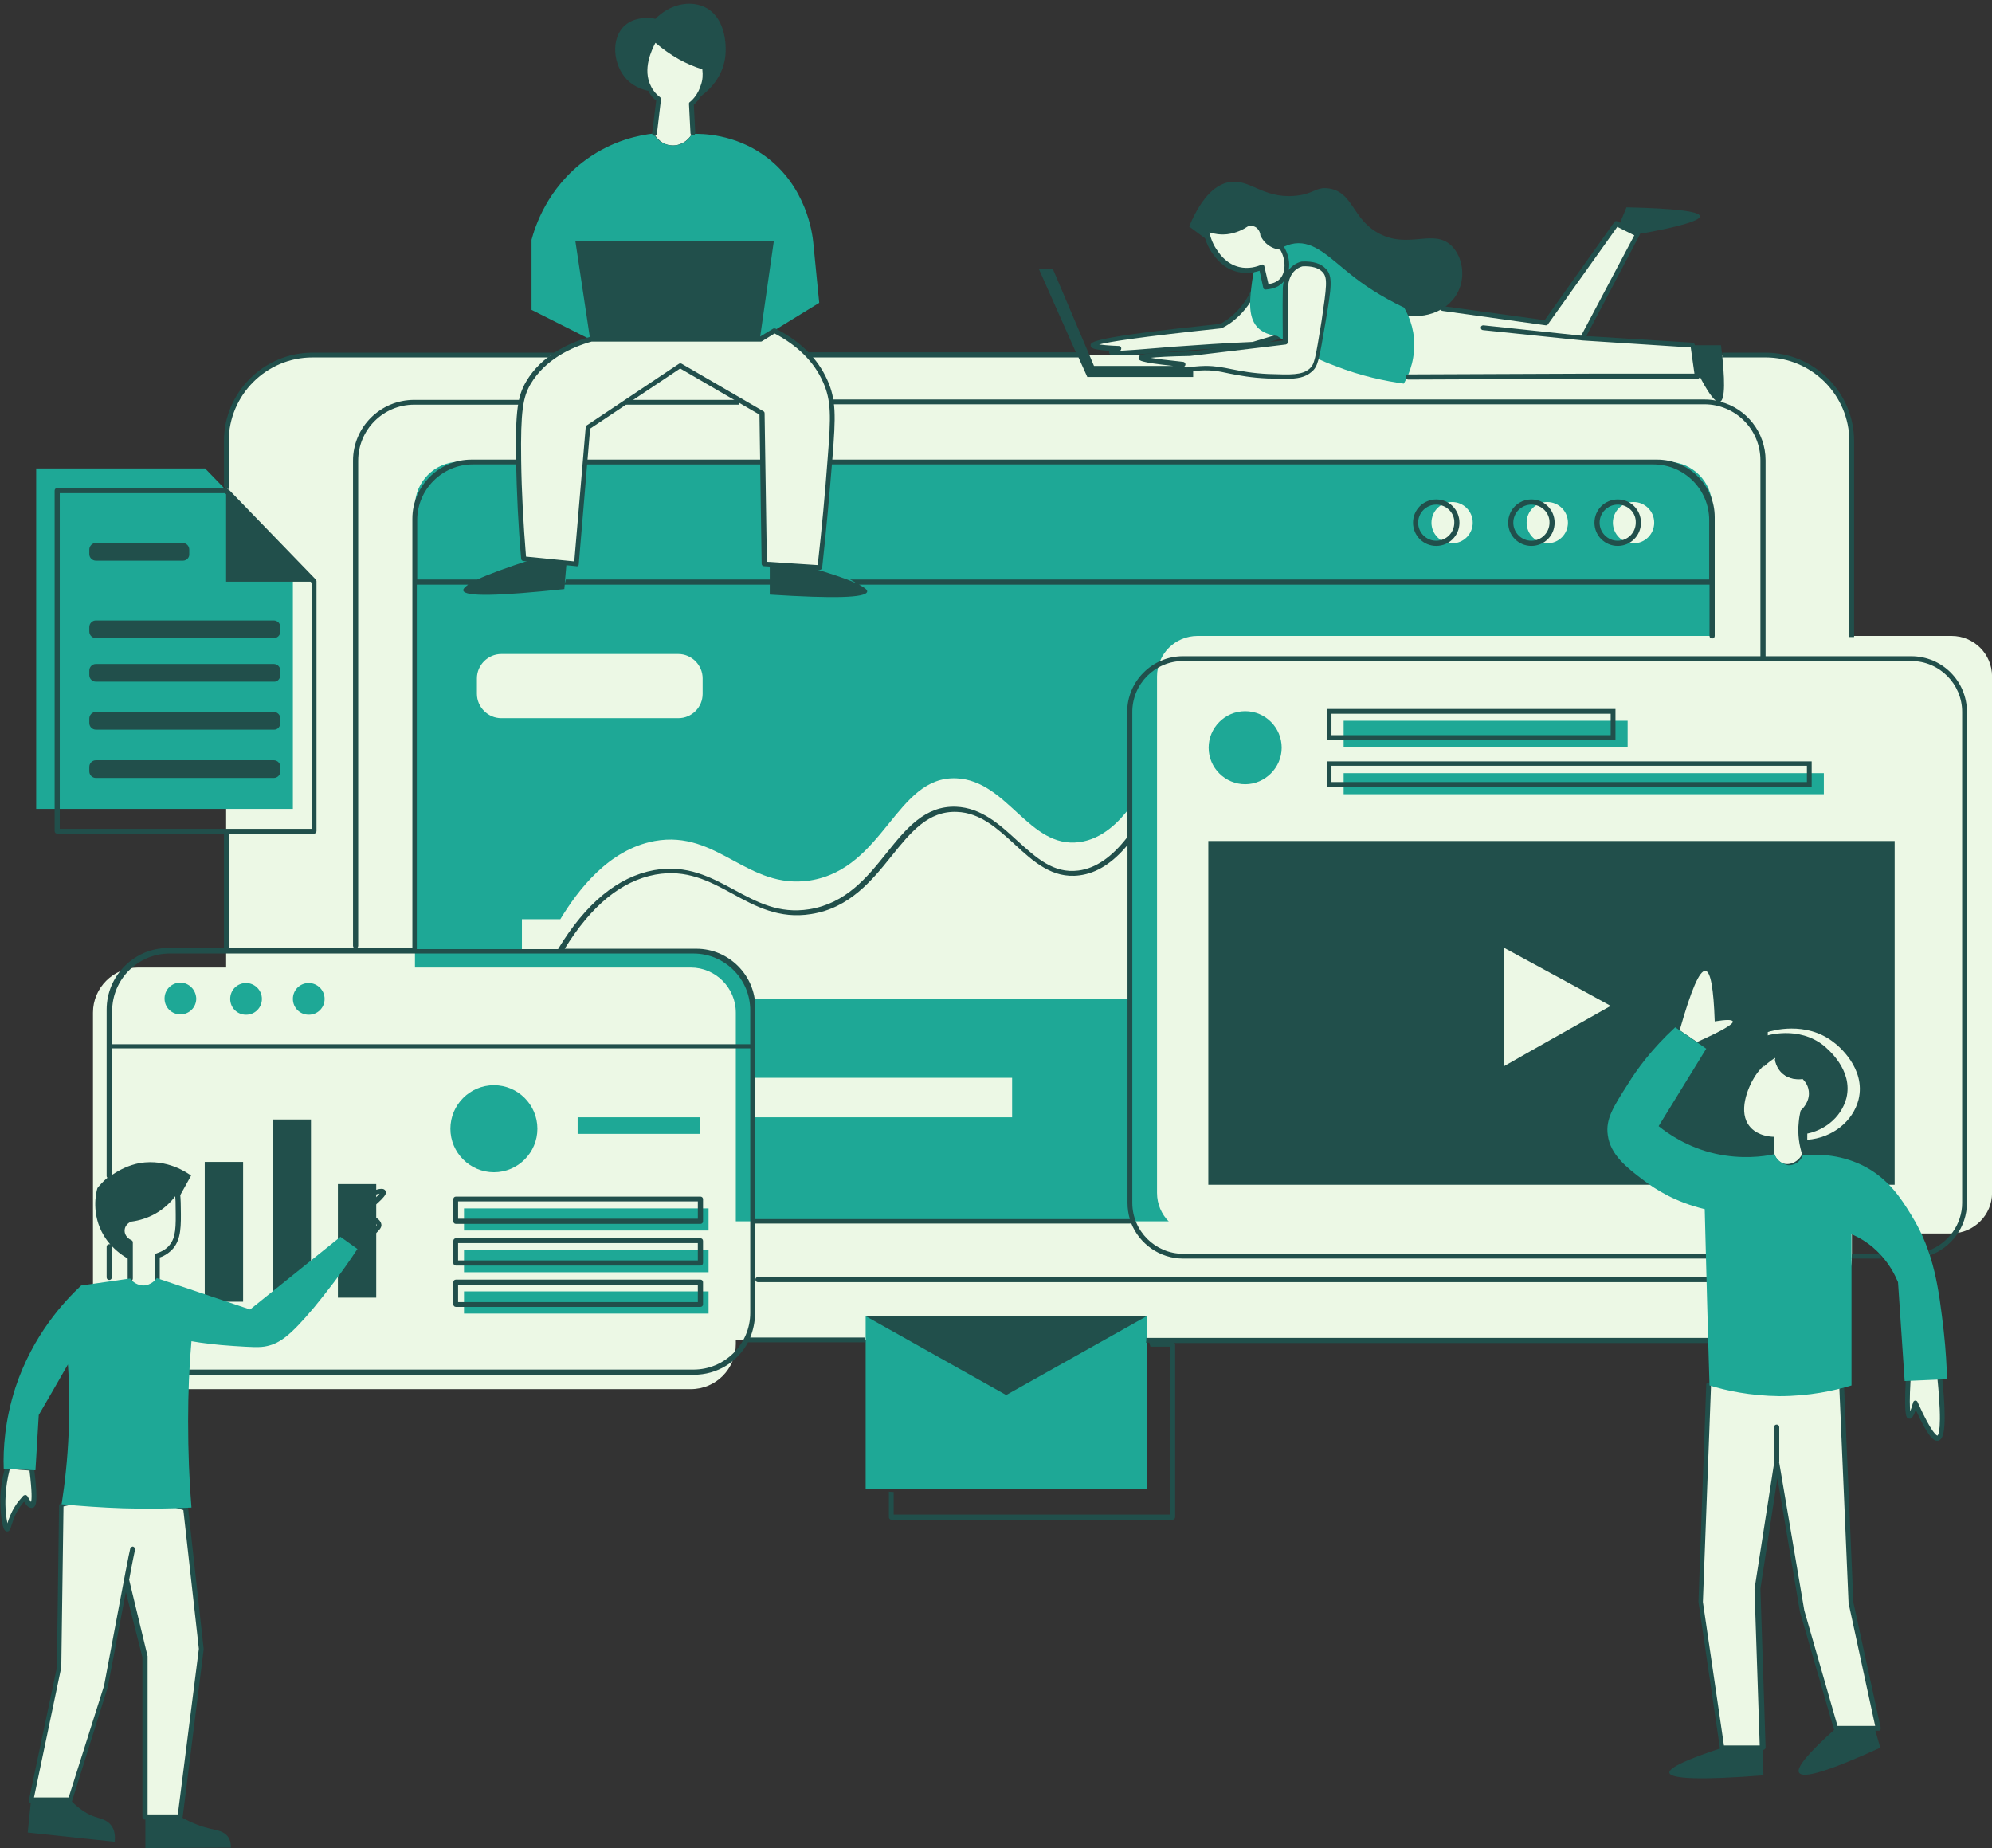 <?xml version="1.0" encoding="UTF-8" standalone="no"?><svg xmlns="http://www.w3.org/2000/svg" xmlns:xlink="http://www.w3.org/1999/xlink" fill="#000000" height="501" preserveAspectRatio="xMidYMid meet" version="1.1" viewBox="-0.1 -1.0 540.1 501.0" width="540.1" zoomAndPan="magnify">
 <rect x="-0.1" y="-1.0" width="540.1" height="501.0" fill="#333333" stroke="none"/>
 <defs>
  <clipPath id="clip1">
   <path d="m25 171h515.02v205h-515.02z"/>
  </clipPath>
 </defs>
 <g id="surface1">
  <g id="change1_2"><path d="m517.21 373.2c-0.3 6.4-0.19 9.7 0.4 9.8 0.41 0.1 0.91-1.1 1.6-3.6 2.9 6.6 4.9 9.8 6.11 9.5 1.39-0.4 1.59-5.7 0.5-16.1-2.91 0.1-5.71 0.2-8.61 0.4zm-515.39 24c-0.5 1.7-1 4.2-1.203 7.4-0.199 4.5 0.5 8.9 1.203 8.9 0.5 0 0.598-2.6 2.598-5.8 0.801-1.2 1.601-2.1 2.102-2.7 0.801 1.5 1.399 2.2 1.801 2.1 0.699-0.2 0.699-3.3 0-9.4zm94.297-60c1.301-0.9 3-2.1 4.707-3.5 1.7-1.5 2.09-2 2-2.5-0.11-1.8-4.707-2.8-5.105-2.9 5.305-4.2 6.395-5.7 6.195-6.1-0.39-0.7-5.797 0.8-8.695 4.9-2.102 2.9-2.301 6.1-2.301 7.7 1 0.8 2.102 1.6 3.199 2.4zm-54.699-9.8c-2.5 1.4-4.801 1.9-6.301 2.1-1.199 0.5-2 1.5-2.199 2.7-0.199 1.5 0.699 3 2.199 3.6v9.8c0.102 0.2 1.301 1.8 3.5 1.9 2.301 0.1 3.703-1.8 3.801-1.9v-6.3c2.102-0.6 3.199-1.7 3.801-2.4 2-2.4 2-5.6 1.898-10.9 0-2-0.199-3.6-0.297-4.7-0.902 1.3-2.8 4.1-6.402 6.1zm302.2-262.8c-0.79-0.704-1.2-1.5-1.4-2 0-0.204-0.19-1.5-1.39-2.403-1.41-0.898-2.91-0.398-3-0.398-0.8 0.597-2.71 1.699-5.41 2-2.59 0.301-4.59-0.403-5.5-0.801 0.2 1.398 0.61 3.898 2.41 6.398 0.79 1.204 2.7 3.801 6.29 4.602 2.91 0.699 5.3-0.199 6.3-0.602 0.41 1.801 0.8 3.602 1.2 5.301 0.71 0 2.71-0.199 4.21-1.699 2-2.102 2.2-5.801 0.2-9-0.7 0.102-2.41-0.102-3.91-1.398zm158.21 368.8l-2.5-58.2-35.91-0.7-2.2 58.8 5.81 39.5h11l-1.41-43.1 5.3-34 6.8 40.1 9.2 31.8h11.5zm-72.8-342.7l14.89-28.199-5.7-2.898-19.19 26.898-27.91-3.898c-0.59-0.204-6.2-2.102-10 0.796-4.09 3.204-4.9 11.301 0.5 17.802 16.6-0.1 33.1-0.1 49.71-0.2h28.7l-1.2-8.398zm-393.2 328.3c-0.101 0.5-0.8 3.9-1.703 8.4zm14.399-11c1.398 12.7 2.801 25.4 4.199 38.1l-5.699 45.5h-9.5v-43.3c-1.699-6.9-3.5-13.8-5.199-20.7-2.102 11-5.403 28.7-5.403 28.7l-9.699 30.7h-10.598l7.598-36 0.602-44c4.3-1.1 10.5-2.3 18.097-1.9 6.403 0.3 11.703 1.6 15.602 2.9zm133.8-393.4c-2.91-1.602-5.2-3.403-6.81-4.903-0.3 0.5-4.69 7.301-1.6 13.102 0.5 0.898 1.3 2.097 2.71 3.199-0.41 3.102-0.8 6.102-1.11 9.199 0.11 0.199 1.5 2.903 4.5 3.199 2.31 0.301 4.61-1 5.81-3.097-0.11-2.602-0.31-5.301-0.41-7.903 0.8-0.699 2.41-2.296 3.21-4.898 0.7-2.199 0.5-4.102 0.29-5-1.9-0.602-4.2-1.5-6.59-2.898zm156.59 61.097c1.91 4.903 3.8 9.801 5.71 14.699-2.21 0.704-4.5 1.403-6.71 2-9 0.403-16.4 0.903-21.5 1.301-8.7 0.699-16.59 1.5-16.7 0.801 0-0.301 1-0.699 1.91-0.898-4.61-0.204-6.91-0.5-6.91-0.903-0.09-1 11.5-2.801 34.7-5.199 1.1-0.602 2.41-1.398 3.6-2.5 3.61-3.398 5.2-7.102 5.9-9.301" fill="#ecf8e5"/></g>
  <g id="change2_1"><path d="m393.52 65.699c-4.91-4.898-11.7 1-19.91-3.5-7.09-3.898-6.79-11-13.29-12.097-3.71-0.602-4.11 1.597-9.5 2-8.71 0.699-12.11-4.801-17.8-3.704-2.91 0.602-6.91 3-10.7 12l5.39 4c-0.5-1.296-0.69-2.5-0.8-3.296 0.91 0.398 2.91 1.097 5.5 0.796 2.7-0.296 4.61-1.398 5.41-2 0.09-0.097 1.59-0.597 3 0.403 1.2 0.801 1.39 2.199 1.39 2.398 0.2 0.5 0.61 1.301 1.4 2 1.5 1.403 3.21 1.5 3.8 1.5 1.3 2 1.7 4.301 1.3 6.199l0.9 0.301c1.41-1.898 3.3-2.199 3.3-2.199 1.91-0.102 4.41 0.102 5.91 1.801 0.89 0.898 1.2 2 1.09 4.301l20.2 7.699c6.6 1.5 12.91-1.403 15.21-6.403 1.89-3.898 1.2-9.199-1.8-12.199zm-62.5 21.602zm-33.11 5.097c0.91 0.102 2.5 0.301 5.41 0.403 0.29 0 0.59 0.301 0.59 0.597 0 0.301-0.09 0.5-0.3 0.704 2.21-0.102 5.91-0.403 9.6-0.704 1.61-0.097 3.2-0.296 4.81-0.398 7-0.5 14.19-1 21.5-1.301l6-1.801-4.81-12.398c-1.3 3-3.19 5.699-5.6 7.801-1.09 1-2.4 1.898-3.79 2.597-0.11 0-0.21 0.102-0.21 0.102-22.7 2.398-30.7 3.699-33.2 4.398zm5.11 3c-1.91 0-2.31-0.296-2.41-0.796 0-0.204 0-0.403 0.1-0.5-4.69-0.301-5.1-0.801-5.1-1.403-0.09-1-0.09-2.199 35.21-5.898 1.2-0.699 2.39-1.5 3.39-2.403 2.61-2.296 4.61-5.398 5.81-8.898 0.09-0.301 0.3-0.398 0.59-0.398 0.3 0 0.5 0.199 0.6 0.398l5.7 14.699c0.11 0.199 0.11 0.403 0 0.5-0.09 0.199-0.2 0.301-0.39 0.301l-6.7 2h-0.21c-7.29 0.301-14.5 0.699-21.5 1.301-1.7 0.097-3.29 0.301-4.79 0.398-5.41 0.403-8.5 0.699-10.3 0.699" fill="#214f4b"/></g>
  <g id="change1_3"><path d="m216.41 362.3h262.2c12.8 0 23.41-10.5 23.41-23.4v-220.3c0-12.8-10.5-23.401-23.41-23.401h-394c-12.794 0-23.395 10.501-23.395 23.401v220.4c0 12.8 10.5 23.4 23.398 23.4h107.41m24.39-0.1h-13.89" fill="#ecf8e5"/></g>
  <g id="change3_1"><path d="m177.11 35.199c-3.7 0.403-11 1.801-18.2 7-10.7 7.699-14 18.5-14.89 21.801v19l15.89 8h46c5.41-3.301 10.7-6.602 16.11-9.898-0.5-5.403-1.11-10.801-1.61-16.301-0.2-2.102-1.7-15.5-13.5-23.801-8-5.602-16.39-5.801-19.39-5.699-1.2 2.199-3.5 3.398-5.81 3.097-3.1-0.296-4.5-3-4.6-3.199zm57.5 367.4h76.21v-46.8h-76.21zm146-320.2c-6.5-3.097-11.29-6.398-14.5-9-5.59-4.398-9.79-9.097-15.2-8.398-1.39 0.199-2.59 0.699-3.3 1.102 1.71 2 2.1 4.796 1 7.097-1 2-3.09 3.403-5.4 3.5-0.39-1.801-0.8-3.597-1.19-5.301-0.7 0.204-1.41 0.403-2 0.602-0.2 0.699-0.41 1.699-0.61 3.102-0.59 4.597-1.3 9.5 1.3 12.5 0.61 0.699 2.2 2.097 5.5 2.5 0.61 0.398 1.31 0.898 2 1.296 0-1.5-0.1-8.796 0-14.199 0.11-6 4.61-6.699 4.61-6.699 1.89-0.102 4.39 0.102 5.89 1.801 1.7 1.699 1.31 4.097-0.19 13.699-0.91 5.199-1.41 8.199-1.81 10 1.61 0.801 3.31 1.5 5.2 2.199 7.11 2.801 13.61 4.101 18.61 4.801 0.89-1.6 2.89-5.398 2.8-10.602 0.09-4.699-1.8-8.398-2.71-10zm-370.9 43.602v92.3h69.601v-67.7l-23.8-24.6zm442.4 204.1h-327.7c-6.59 0-12-5.4-12-12v-181.9c0-6.6 5.41-12 12-12h327.7c6.6 0 12 5.4 12 12v181.8c0 6.7-5.4 12.1-12 12.1" fill="#1ea896"/></g>
  <g clip-path="url(#clip1)" id="change1_1">
   <path d="m540.02 322.4v-140c0-6.1-4.91-11-11-11h-204.41c-6.09 0-11 4.9-11 11v140c0 6.1 4.91 11 11 11h204.41c6.09-0.1 11-5 11-11zm-352.81 53.2h-149.89c-6.707 0-12.207-5.5-12.207-12.2v-89.9c0-6.7 5.5-12.2 12.203-12.2h149.89c6.7 0 12.2 5.5 12.2 12.2v89.9c0 6.7-5.39 12.2-12.2 12.2" fill="#ecf8e5"/>
  </g>
  <g id="change1_4"><path d="m183.82 193.7h-48c-3.61 0-6.61-3-6.61-6.6v-4.2c0-3.6 3-6.6 6.61-6.6h48c3.59 0 6.59 3 6.59 6.6v4.2c0 3.7-3 6.6-6.59 6.6zm90.5 108.2h-70.41v-10.7h70.41zm31.89-32.1h-102.3c-0.3-1.5-1.2-5-4.2-8.1-4.3-4.5-9.89-4.8-11.1-4.8h-47.2v-8.7h10.41c4.79-7.9 13.09-18.9 25.59-21.2 17.11-3.1 25.11 13.3 42.11 10.7 20.19-3.2 23.3-28.4 39.69-27.7 13.9 0.6 19.7 19.1 33.31 17.3 6.3-0.8 11-5.7 13.69-9.4zm142.2-129.1c0 3.1-2.5 5.6-5.59 5.6-3.11 0-5.61-2.5-5.61-5.6s2.5-5.6 5.61-5.6c3.09 0 5.59 2.5 5.59 5.6zm-29-5.6c-3.09 0-5.59 2.5-5.59 5.6s2.5 5.6 5.59 5.6c3.11 0 5.61-2.5 5.61-5.6s-2.5-5.6-5.61-5.6zm-20.2 5.6c0 3.1-2.5 5.6-5.6 5.6-3.09 0-5.59-2.5-5.59-5.6s2.5-5.6 5.59-5.6c3.1 0 5.6 2.5 5.6 5.6" fill="#ecf8e5"/></g>
  <g id="change2_2"><path d="m101.91 350.8h-10.394v-30.8h10.394zm-17.695 1.6h-10.399v-49.9h10.399zm-18.399-0.5h-10.402v-37.9h10.402zm438-54.8c-1.5 5.9-7.11 10.4-13.91 10.9 0-1.2 0-2.4 0.11-3.7 0.09-1.2 0.3-2.3 0.59-3.3 0.21-0.2 2.8-2.4 2.41-5.8-0.31-2.1-1.5-3.3-2-3.8-0.5 0.1-2.91 0.5-5.11-1-2.8-1.8-3.09-4.9-3.2-5.3-0.89 0.5-2.19 1.4-3.5 2.7v-9c0.81-0.3 10.31-3.2 17.9 2.8 1 0.7 8.8 7 6.71 15.5zm-96.21-9v-32.2c9.71 5.3 19.41 10.5 29 15.8-9.7 5.5-19.4 10.9-29 16.4zm-80.09-61.1v93.2h186.09v-93.2h-186.09" fill="#214f4b"/></g>
  <g id="change3_2"><path d="m189.71 301.9h-33.19v4.5h33.19zm-55.89-8.7c-6.5 0-11.8 5.3-11.8 11.8s5.3 11.8 11.8 11.8 11.79-5.3 11.79-11.8-5.29-11.8-11.79-11.8zm-50.207-27.7c-2.398 0-4.297 1.9-4.297 4.3s1.899 4.3 4.297 4.3c2.403 0 4.301-1.9 4.301-4.3s-2-4.3-4.301-4.3zm-17 0c-2.398 0-4.297 1.9-4.297 4.3s1.899 4.3 4.297 4.3c2.403 0 4.301-1.9 4.301-4.3s-2-4.3-4.301-4.3zm-17.797-0.1c-2.402 0-4.3 1.9-4.3 4.3s1.898 4.3 4.3 4.3c2.399 0 4.297-1.9 4.297-4.3-0.097-2.4-2-4.3-4.297-4.3zm445.59-56.8h-130.2v5.7h130.2zm-53.2-14.2h-77v7.1h77zm-103.69-2.6c-5.5 0-9.91 4.5-9.91 9.9 0 5.5 4.5 9.9 9.91 9.9 5.39 0 9.89-4.5 9.89-9.9s-4.39-9.9-9.89-9.9zm-145.5 157.3h-66.31v6h66.31zm0-11.2h-66.31v6h66.31zm0-5.3h-66.31v-6h66.31v6" fill="#1ea896"/></g>
  <g id="change1_5"><path d="m460.02 281.5c6.69-3 10-4.9 9.69-5.6-0.19-0.5-1.8-0.5-4.89 0-0.3-8.9-1.11-13.5-2.5-13.7-1.61-0.2-3.91 5.2-7 16.1zm23.8 9c2.09 1.3 4.2 1 4.7 0.9 0.39 0.4 1.59 1.5 1.8 3.4 0.39 3-2 5.1-2.21 5.3-0.2 0.9-0.4 1.9-0.5 3-0.4 3.6 0.21 6.7 0.91 8.8-1.11 2.2-3.41 3.1-5.2 2.5-1.61-0.6-2.21-2.2-2.3-2.5v-4.7c-4.31-0.1-6.2-2.2-6.61-2.7-3.39-3.9-0.7-10.5 1.3-13.7 1.81-2.8 4.11-4.4 5.4-5.2-0.09 0.4 0.21 3.3 2.71 4.9" fill="#ecf8e5"/></g>
  <g id="change1_6"><path d="m159.91 91c-4.5 1.199-12.7 4.301-17.09 11.9-2.11 3.7-2.8 7.5-2.61 21 0.11 6.9 0.5 15.9 1.4 26.6 4.8 0.5 9.5 0.9 14.3 1.4l3.2-37.1 25-16.698 22.21 12.898 0.59 40.9 15.11 1c1.19-11.3 2.09-21.3 2.8-29.7 0.79-10.9 1-15.6-1.41-20.8-3.39-7.4-9.7-11.502-13.7-13.599l-3.8 2.199zm199-18.699c1.7 1.801 1.3 4.097-0.2 13.699-1.69 10.5-2 11.898-3.6 13.301-2.2 1.899-5.29 1.799-11.4 1.599-10.1-0.4-12.19-2.9-20.19-2.099-2.61 0.301-5.91 0.898-6 0.5-0.11-0.301 1.59-1.102 3.09-1.699-7.5-0.704-11.29-1.301-11.29-1.801s4.39-0.801 13.2-1l25.89-3.102s-0.09-8.398 0-14.398c0.11-6 4.61-6.699 4.61-6.699 1.89-0.102 4.39 0.097 5.89 1.699" fill="#ecf8e5"/></g>
  <g id="change2_3"><path d="m389.32 135.8c-2.71 0-4.91 2.2-4.91 4.9s2.2 4.9 4.91 4.9c2.7 0 4.89-2.2 4.89-4.9 0.11-2.7-2.19-4.9-4.89-4.9zm0 11.2c-3.5 0-6.3-2.8-6.3-6.3s2.8-6.3 6.3-6.3 6.29 2.8 6.29 6.3-2.79 6.3-6.29 6.3" fill="#214f4b"/></g>
  <g id="change2_4"><path d="m415.11 135.8c-2.7 0-4.9 2.2-4.9 4.9s2.2 4.9 4.9 4.9c2.71 0 4.91-2.2 4.91-4.9 0.09-2.7-2.2-4.9-4.91-4.9zm0 11.2c-3.5 0-6.29-2.8-6.29-6.3s2.79-6.3 6.29-6.3 6.3 2.8 6.3 6.3-2.8 6.3-6.3 6.3" fill="#214f4b"/></g>
  <g id="change2_5"><path d="m438.52 135.8c-2.7 0-4.91 2.2-4.91 4.9s2.21 4.9 4.91 4.9c2.69 0 4.89-2.2 4.89-4.9 0.11-2.7-2.09-4.9-4.89-4.9zm0 11.2c-3.5 0-6.31-2.8-6.31-6.3s2.81-6.3 6.31-6.3 6.3 2.8 6.3 6.3-2.8 6.3-6.3 6.3" fill="#214f4b"/></g>
  <g id="change2_6"><path d="m462.91 363c0-0.4 0-0.9 0.11-1.3h-152.31c0 0.4 0 0.9-0.1 1.3h0.91c0.09 0.4 0.19 0.7 0.3 1.1h5.29v45.5h-74.9v-6.1c-0.39 0-0.89-0.1-1.3-0.1v6.9c0 0.4 0.3 0.7 0.7 0.7h76.21c0.39 0 0.7-0.3 0.7-0.7v-46.8c0-0.2-0.11-0.3-0.2-0.4h144.59zm4 109.8c-9.8 3.2-14.59 5.5-14.39 6.8 0.3 1.7 8.8 2 25.5 0.7-0.11-2.5-0.11-5-0.2-7.5zm21.91-181.3c0.39 0.4 1.59 1.5 1.79 3.4 0.41 3-2 5.1-2.2 5.3-0.2 0.9-0.39 1.9-0.5 3-0.09 1.2-0.09 2.3-0.09 3.4 6.2-0.4 11.29-4.5 12.7-9.9 1.89-7.7-5.2-13.4-6.11-14.2-6.89-5.5-15.5-2.8-16.3-2.5v8.2c1.21-1.2 2.41-2 3.1-2.4 0 0.4 0.31 3.2 2.9 4.9 2.1 1.2 4.21 0.9 4.71 0.8zm-283.41 53.7c-0.39 0-0.7 0.3-0.7 0.7s0.31 0.7 0.7 0.7h256.8c5 0 9.61-2.2 12.81-6.1 0.19-0.3 0.19-0.7-0.11-0.9s-0.7-0.2-0.89 0.1c-2.91 3.6-7.2 5.6-11.7 5.6h-256.91zm105.41 10.6h-76.21l38.1 21.4zm-186.71-26.4h65v-4.7h-65zm-1.29 0.7v-6c0-0.4 0.29-0.7 0.7-0.7h66.3c0.39 0 0.7 0.3 0.7 0.7v6c0 0.4-0.31 0.7-0.7 0.7h-66.3c-0.41 0-0.7-0.3-0.7-0.7zm313.79-137.6h-75.7v5.8h75.7zm1.3-1.3v8.4h-78.3v-8.4zm59.7 276.4c-7.5 6.7-10.79 10.7-9.9 12 1.11 1.7 8.4-0.6 22-6.8-0.5-1.7-1-3.5-1.5-5.2zm-373.5-115.6h65v-4.7h-65zm-1.29-5.4c0-0.4 0.29-0.7 0.7-0.7h66.3c0.39 0 0.7 0.3 0.7 0.7v6c0 0.4-0.31 0.7-0.7 0.7h-66.3c-0.41 0-0.7-0.3-0.7-0.7zm386.89-7.7h-7.69c0.09 0.4 0 0.9-0.2 1.3h8.39c-0.3-0.3-0.39-0.6-0.39-1 0-0.1-0.11-0.2-0.11-0.3zm-385.6 1.8h65v-4.7h-65zm-1.29-5.3c0-0.4 0.29-0.7 0.7-0.7h66.3c0.39 0 0.7 0.3 0.7 0.7v6c0 0.4-0.31 0.7-0.7 0.7h-66.3c-0.41 0-0.7-0.3-0.7-0.7zm183.39-6c-0.39-1.4-0.6-2.8-0.6-4.3v-97c-4 4.8-8.29 7.6-13 8.2-7.4 1-12.59-3.8-17.59-8.4-4.61-4.2-9.31-8.6-15.7-8.8-7.71-0.3-12.41 5.4-17.71 12-5.29 6.6-11.4 14.1-21.79 15.7-8.61 1.4-15.11-2.1-21.3-5.5-6.41-3.5-12.5-6.7-20.91-5.2-9.2 1.7-17.4 8.4-24.59 20.1h35.69c8.81 0 16 7.2 16 16v57.3h101.5zm-102.89-56.5c0-8.5-6.91-15.4-15.41-15.4h-142c-8.594 0-15.594 7-15.594 15.6v9h173zm-118.91-49.1v-66.8l-0.301-0.3h-22.898v-23.7l-0.301-0.3h-44.801v91h68.301zm448.8-31.8v133.1c0 6.6-4.3 12.2-10.19 14.3 0.09-0.5 0.09-0.9-0.11-1.4 5.2-2 9-7 9-12.9v-133.1c0-7.6-6.2-13.8-13.8-13.8h-197.4c-7.6 0-13.8 6.2-13.8 13.8v133.1c0 7.6 6.2 13.8 13.8 13.8h142c-0.19 0.4-0.19 0.9-0.1 1.3h-141.9c-6.39 0-11.89-4-14.1-9.6-0.09 0.1-0.2 0.1-0.4 0.1h-101.6v24.4c0 2.3-0.5 4.5-1.29 6.5h31.09c-0.09 0.4-0.09 0.9-0.09 1.3h-31.61c-2.8 5.3-8.3 8.8-14.69 8.8h-136.91c-0.395 0-0.696-0.3-0.696-0.7s0.301-0.7 0.699-0.7h136.8c8.5 0 15.41-6.9 15.41-15.4v-71.7h-173l-0.004 34.3c1.899-1.3 4.399-2.6 7.5-3.2 7.5-1.2 12.899 2.7 13.899 3.4l-3.602 6.5-0.097 0.1c-0.102-1.3-0.2-2.4-0.301-3.3-0.801 1.4-2.801 4.2-6.301 6.2-2.5 1.4-4.801 1.9-6.301 2.1-1.199 0.5-2 1.5-2.199 2.7-0.199 1.5 0.699 3 2.199 3.6v4.9c-1-0.5-3-1.7-4.898-3.7v0.2 8.3c0 0.4-0.301 0.7-0.699 0.7-0.403 0-0.7-0.3-0.7-0.7v-8.3c0-0.4 0.297-0.7 0.7-0.7 0.097 0 0.199 0 0.3 0.1-0.601-0.7-1.203-1.5-1.8-2.5-3.403-5.7-2.102-11.5-1.7-12.8 0.399-0.5 1.297-1.6 2.7-2.8-0.102-0.1-0.2-0.3-0.2-0.4v-45.2c0-9.2 7.5-16.7 16.7-16.7h15.097v-31h-45.199c-0.398 0-0.699-0.3-0.699-0.7v-92.3c0-0.4 0.301-0.7 0.699-0.7h45.801c0.199 0 0.301 0.1 0.5 0.2l23.801 24.6c0.097 0.1 0.199 0.3 0.199 0.5v67.7c0 0.4-0.301 0.7-0.699 0.7h-23.102v31h49.796v-116.4c0-8.8 7.2-16 16-16h12.5c0 0.4 0.11 0.9 0.2 1.3h-12.3c-8.29 0-15.09 6.8-15.09 15.1v16.1h16.3c3-1.4 7.89-3.2 14.7-5.4 3.19 0.3 6.3 0.6 9.5 0.9-0.2 1.9-0.31 3.8-0.5 5.7 0.09-0.4 0.19-0.8 0.3-1.2h55.29v-4.1c3.5 0.2 7 0.5 10.5 0.7 6 1.8 10.3 3.2 12.91 4.4-0.5-0.4-1-0.7-1.7-1h233v-16.1c0-8.3-6.8-15.1-15.11-15.1h-223.3c0.11-0.4 0.11-0.9 0.11-1.3h224.19c8.61 0 15.61 7 15.61 15.6v32.2c0 0.4-0.3 0.7-0.71 0.7-0.4 0-0.7-0.3-0.7-0.7v-13.9h-230.59c1.5 0.8 2.29 1.4 2.2 1.9-0.31 1.7-9.11 1.9-26.41 0.8v-2.7h-55.59c0 0.4-0.11 0.8-0.11 1.2-17.89 1.9-27 2.1-27.39 0.4-0.11-0.4 0.39-0.9 1.3-1.6h-13.91v98.8h38.3c7.5-12.4 16.2-19.6 26-21.4 8.9-1.6 15.4 1.9 21.7 5.3s12.2 6.6 20.41 5.3c9.89-1.6 15.59-8.5 21-15.3 5.29-6.6 10.39-12.8 18.79-12.5 6.91 0.3 11.8 4.8 16.6 9.2 5.11 4.6 9.81 9 16.61 8.1 4.7-0.6 9.09-3.7 13.2-9v-34c0-8.3 6.8-15.1 15.09-15.1h156.6v-53.1c0-8.4-6.8-15.2-15.19-15.2h-236.41c0-0.4-0.09-0.9-0.2-1.3h236.8c1 0 2 0.1 2.9 0.3-1.29-1-3.09-3.9-5.4-8.6-0.3-2.102-0.6-4.301-0.89-6.398h7.7c1.19 9.498 1.09 14.598-0.2 15.298 7.09 1.8 12.29 8.3 12.29 15.9v53.1h39.5c8.41 0 15.1 6.8 15.1 15.1zm-476.19 302.8c-2.102-0.5-4.903-1.4-8.2-3.3h-9.5v8.5c7.7 0 15.5-0.1 23.2-0.1 0-0.8-0.102-1.9-0.7-2.8-1.101-1.7-3.101-1.9-4.8-2.3zm303.89-283.8h128.91v-4.4h-128.91zm-1.3-5.6h131.5v7h-131.5zm-183.5-181.7c-0.2-0.301-0.4-0.597-0.5-0.898-3.09-5.801 1.3-12.602 1.6-13.102 1.7 1.5 3.9 3.301 6.81 4.903 2.39 1.296 4.69 2.199 6.5 2.796 0.19 1 0.3 2.903-0.31 5-0.5 1.602-1.3 2.903-2 3.801 0.9-0.5 7.31-4.199 8.31-11.597 0.5-3.903-0.11-11.301-5.81-13.801-4.1-1.801-9.39-0.5-13.1 3.301-0.79-0.203-5.29-0.902-8.29 1.797-4 3.602-3.11 10.903 0.59 14.704 2.2 2.199 4.91 2.898 6.2 3.097zm-17.2 101.2h47.7v-1.3h-47.5c0 0.4-0.09 0.9-0.2 1.3zm319.7-29.002c12.5 0 22.71 10.202 22.71 22.702v53.1h0.79 0.5v-53.1c0-13.2-10.79-23.998-24-23.998h-11.79c0.09 0.398 0.09 0.898 0.09 1.296zm-17.79-38.296c-0.11-1.301-6.71-2.102-19.91-2.403l-2 4.801 5 2.5c11.41-2 17-3.699 16.91-4.898zm-241 38c0.09 0.097 0.09 0.199 0.2 0.296h72.3l2.39 5.302h28.7v-2.2l-3.89-0.801h-23l-11.2-26.398h-3.8l10.09 22.699h-72.5c0.3 0.398 0.5 0.699 0.71 1.102zm-13.91-4.602l3.8-26.602h-53.8l4 26.602zm-180.39 400.5c-1.7-0.6-4.102-1.9-6.5-4.5h-10.7l-0.902 8.8c7.902 0.8 15.699 1.7 23.602 2.5 0.097-1.4 0.097-3.2-1.102-4.6s-2.598-1.6-4.398-2.2zm36.398-372.9c0-12.5 10.199-22.702 22.699-22.702h63.907c0.59-0.5 1.09-0.898 1.8-1.296h-65.707c-13.199 0-24 10.798-24 23.998v12.3c0.5 0.2 0.903 0.5 1.301 0.9zm33.699 5.3v131.5c0 0.4 0.301 0.7 0.703 0.7 0.399 0 0.7-0.3 0.7-0.7v-131.5c0-8.4 6.804-15.2 15.194-15.2h28.61c0.09-0.4 0.2-0.9 0.29-1.3h-28.9c-9.19 0-16.597 7.4-16.597 16.5zm104.8-15.9c0 0.2-0.09 0.5-0.09 0.7h-30.8c0.5-0.4 1-0.8 1.39-1.3h28.7c0.21 0.2 0.5 0.4 0.8 0.6zm5.8 15.6h-47.3v1.3h47.2c0-0.4 0-0.9 0.1-1.3zm-130.3 84.5v-1.2c0-1-0.801-1.8-1.801-1.8h-48.199c-1 0-1.801 0.8-1.801 1.8v1.2c0 1 0.801 1.8 1.801 1.8h48.199c1 0 1.801-0.8 1.801-1.8zm0-13.1v-1.2c0-1-0.801-1.8-1.801-1.8h-48.199c-1 0-1.801 0.8-1.801 1.8v1.2c0 1 0.801 1.8 1.801 1.8h48.199c1 0.1 1.801-0.8 1.801-1.8zm0-13v-1.2c0-1-0.801-1.8-1.801-1.8h-48.199c-1 0-1.801 0.8-1.801 1.8v1.2c0 1 0.801 1.8 1.801 1.8h48.199c1 0.1 1.801-0.8 1.801-1.8zm0-11.8v-1.2c0-1-0.801-1.8-1.801-1.8h-48.199c-1 0-1.801 0.8-1.801 1.8v1.2c0 1 0.801 1.8 1.801 1.8h48.199c1 0 1.801-0.8 1.801-1.8zm-26.398-19.2h-23.602c-1 0-1.801-0.8-1.801-1.8v-1.2c0-1 0.801-1.8 1.801-1.8h23.5c1 0 1.801 0.8 1.801 1.8v1.2c0.101 0.9-0.699 1.8-1.699 1.8" fill="#214f4b"/></g>
  <g id="change2_7"><path d="m223.02 102.5c-2.41-5.398-6.81-9.801-13.11-13.102l-3.39 2.102c-0.11 0.102-0.2 0.102-0.31 0.102h-45.89c-5.41 1.5-12.61 4.796-16.61 11.598-2 3.5-2.69 7.2-2.5 20.7 0.11 8.6 0.61 17.3 1.31 26l13.09 1.3 3.1-36.4c0-0.2 0.11-0.4 0.31-0.5l25-16.698c0.19-0.102 0.5-0.102 0.69 0l22.2 12.898c0.2 0.1 0.3 0.3 0.3 0.6l0.61 40.2 13.79 0.9c1.1-9.7 2-19.5 2.71-29.1 0.89-11.2 1-15.5-1.3-20.6zm1.19-0.5c2.4 5.3 2.31 9.8 1.4 21.1-0.79 9.8-1.7 19.9-2.79 29.8 0 0.3-0.3 0.6-0.71 0.6l-15.09-1c-0.31 0-0.61-0.3-0.61-0.6l-0.59-40.5-21.5-12.502-24.41 16.302-3.09 36.8c0 0.2-0.11 0.3-0.21 0.4-0.09 0.1-0.29 0.2-0.5 0.1l-14.29-1.4c-0.3 0-0.61-0.3-0.61-0.6-0.8-8.9-1.19-17.8-1.39-26.6-0.21-13.8 0.5-17.6 2.7-21.4 4.19-7.199 11.8-10.602 17.39-12.199h0.2 45.8l3.61-2.199c0.19-0.102 0.39-0.102 0.69 0 6.7 3.398 11.4 8.097 14 13.898zm-119.8 219.8c-0.2-0.3-0.5-0.5-1-0.5h-0.09c-1.8 0-6.105 1.8-8.804 5.4-2 2.8-2.403 6-2.403 8.1 0 0.4 0.301 0.7 0.703 0.6 0.399 0 0.7-0.3 0.598-0.7 0-1.9 0.301-4.8 2.102-7.3 2.199-3.1 5.894-4.6 7.304-4.8-0.5 0.6-1.91 2-5.707 5-0.199 0.2-0.297 0.4-0.199 0.7 0.102 0.2 0.301 0.4 0.5 0.5 2.199 0.5 4.496 1.5 4.606 2.3 0 0.3-0.5 0.9-1.81 2-1.495 1.3-2.995 2.4-4.597 3.5-0.297 0.2-0.398 0.6-0.199 0.9 0.102 0.2 0.301 0.3 0.5 0.3 0.102 0 0.301 0 0.402-0.1 1.598-1.1 3.2-2.3 4.704-3.6 1.69-1.5 2.3-2.2 2.3-3-0.11-1.7-2.5-2.7-4.304-3.2 5.694-4.5 5.804-5.4 5.394-6.1zm355-229.3c0-0.301-0.3-0.5-0.59-0.602l-28.8-1.796 14.39-27.301c0.11-0.199 0.11-0.301 0-0.5-0.09-0.199-0.2-0.301-0.3-0.403l-5.7-2.898c-0.3-0.102-0.59-0.102-0.8 0.199l-18.9 26.602-27.5-3.801c-0.39-0.102-0.69 0.199-0.69 0.602-0.11 0.398 0.19 0.699 0.59 0.699l27.91 3.898c0.3 0 0.5-0.097 0.59-0.301l18.8-26.398 4.61 2.301-14.41 27.199-26.5-2.801c-0.4 0-0.7 0.199-0.7 0.602 0 0.398 0.2 0.699 0.61 0.699l27 2.801 29.3 1.898 1 7.101h-27.91l-49.7 0.2c-0.39 0-0.69 0.3-0.69 0.7s0.3 0.7 0.69 0.7l49.7-0.2h28.7c0.21 0 0.41-0.1 0.5-0.2 0.1-0.1 0.21-0.3 0.21-0.5zm21.61 303zm21.39 37.9l7.41 34c0 0.2 0 0.4-0.11 0.6-0.1 0.2-0.3 0.2-0.5 0.2h-11.5c-0.3 0-0.6-0.2-0.6-0.5l-9.2-31.8-6.09-36.2-4.61 30 1.4 43c0 0.2-0.09 0.4-0.2 0.5-0.09 0.1-0.3 0.2-0.5 0.2h-11c-0.3 0-0.59-0.2-0.7-0.6l-5.8-39.5 2.11-58.9c0-0.4 0.3-0.6 0.69-0.6 0.4 0 0.61 0.3 0.61 0.7l-2.21 58.8 5.71 38.9h9.7l-1.41-42.4 5.3-34.1v-9.8c0-0.4 0.3-0.7 0.7-0.7 0.41 0 0.71 0.3 0.71 0.7v9.8-0.1c0-0.2-0.11-0.3-0.21-0.4l0.21 0.4v0.2-0.2l6.79 40 9 31.3h10.21l-7.21-33.3-2.5-58.3c0-0.4 0.3-0.7 0.6-0.7 0.4 0 0.7 0.3 0.7 0.6zm24.11-60.7c0-0.4-0.41-0.6-0.7-0.6-0.41 0-0.61 0.4-0.61 0.7 1.4 13.9 0.2 15.3 0 15.4-0.1 0-1.39-0.2-5.39-9.1-0.11-0.3-0.41-0.4-0.61-0.4-0.3 0-0.5 0.2-0.6 0.5-0.29 1.1-0.59 1.9-0.79 2.4-0.11-1.1-0.21-3.4 0.09-8.3 0-0.4-0.3-0.7-0.59-0.7-0.41-0.1-0.71 0.3-0.71 0.6-0.5 10.2 0.21 10.3 0.91 10.4 0.59 0.1 1.09-0.3 1.8-2.4 3.2 7 4.7 8.4 5.79 8.4h0.3c1.41-0.4 2.5-2.7 1.11-16.9zm-168-299.9c-1.11-1.199-2.91-1.699-5.41-1.602-0.4 0.102-3.9 0.903-4 6.102-0.09 6 0 14.301 0 14.398 0 0.301-0.2 0.602-0.59 0.699l-25.91 3.102c-5.79 0.102-9 0.301-10.7 0.5 1.5 0.301 4.2 0.602 8.8 1.102 0.31 0 0.5 0.296 0.61 0.597 0 0.301-0.11 0.602-0.41 0.699-0.3 0.102-0.7 0.301-0.89 0.403 0.39 0 0.69-0.102 1.09-0.102 0.8-0.097 1.6-0.199 2.41-0.301 1.19-0.097 2.19-0.199 3.19-0.199 2.7 0 4.81 0.403 7.2 0.903 2.61 0.5 5.5 1.098 10 1.298h0.2c5.8 0.2 8.8 0.3 10.8-1.4 1.41-1.199 1.61-2.602 3.3-12.898 1.4-9.5 1.7-11.801 0.31-13.301zm-11.5-6.102c-1-0.097-2.5-0.5-3.81-1.699-0.69-0.602-1.19-1.398-1.6-2.199v-0.199c0-0.204-0.2-1.204-1.09-1.903-1-0.699-2-0.398-2.31-0.301-1.19 0.801-3.1 1.801-5.6 2.102-1.9 0.199-3.5-0.102-4.79-0.5 0.39 1.801 1.09 3.5 2.2 5 0.8 1.199 2.59 3.602 5.89 4.398 2.5 0.602 4.8-0.097 5.91-0.597 0.09 0 0.2-0.102 0.29-0.102 0.1 0 0.21 0 0.3 0.102 0.2 0.097 0.3 0.301 0.3 0.398l1.11 4.801c0.89-0.102 2.2-0.398 3.2-1.5 1.5-1.699 1.59-5 0-7.801zm12.39 5.199c1.91 2 1.5 4.903-0.09 14.301-1.8 10.699-2.11 12.199-3.8 13.602-1.7 1.499-3.81 1.899-7.11 1.899-1.3 0-2.8-0.1-4.59-0.1h-0.21c-4.59-0.2-7.59-0.8-10.2-1.3-3.2-0.698-5.59-1.198-9.89-0.698-0.81 0.097-1.61 0.199-2.41 0.296-3 0.402-4.09 0.602-4.29-0.296-0.11-0.5 0.09-0.903 1.2-1.403-9.41-1-9.41-1.5-9.41-2.199 0-0.801 0.1-1.398 13.8-1.699l25.3-3c0-2-0.1-8.801 0-13.903 0-0.796 0.11-1.5 0.31-2.199-0.11 0.102-0.2 0.301-0.31 0.403-1.5 1.597-3.6 1.796-4.69 1.898-0.31 0-0.61-0.199-0.61-0.5l-1-4.602c-1.5 0.5-3.59 0.903-6 0.301-3.8-0.898-5.8-3.699-6.7-4.898-1.39-1.903-2.3-4.301-2.6-6.699 0-0.204 0.1-0.5 0.3-0.602s0.41-0.199 0.61-0.102c1.09 0.5 3 1 5.19 0.801 2.31-0.199 4-1.199 5.11-1.898 0 0 0.09-0.102 0.2-0.102 0.3-0.097 2-0.597 3.59 0.403 1.3 0.898 1.6 2.199 1.71 2.699 0.29 0.699 0.7 1.199 1.2 1.699 1.19 1.102 2.59 1.301 3.39 1.398 0.2 0 0.41 0.102 0.5 0.301 1.3 2.102 1.8 4.403 1.41 6.5 1.5-2 3.59-2.301 3.59-2.301h0.11c2.89-0.097 5 0.5 6.39 2zm-324.89 264.3v9.4c0 0.4 0.3 0.7 0.699 0.7 0.398 0 0.699-0.3 0.699-0.7v-9.8c0-0.3-0.199-0.5-0.398-0.6-1.2-0.5-2-1.7-1.801-2.9 0.101-0.9 0.801-1.7 1.699-2.1 2.301-0.3 4.5-1 6.5-2.1 2.5-1.4 4.301-3.2 5.5-4.8 0.102 1 0.102 1.9 0.102 2.9 0.097 5.4 0.097 8.3-1.7 10.4-0.8 1-2 1.7-3.5 2.2-0.3 0.1-0.5 0.3-0.5 0.6v6.3c0 0.4 0.297 0.7 0.7 0.7 0.398 0 0.699-0.3 0.699-0.7v-5.8c1.5-0.5 2.699-1.4 3.601-2.4 2.2-2.6 2.2-6.1 2.098-11.3 0-1.6-0.098-3.2-0.301-4.8 0-0.3-0.199-0.5-0.5-0.6-0.297-0.1-0.597 0.1-0.699 0.3-1 1.7-2.898 4.2-6.098 5.9-1.902 1-3.902 1.7-6.101 2h-0.199c-1.403 0.5-2.403 1.8-2.602 3.2-0.398 1.5 0.5 3.1 2.102 4zm143.3-309.9l-1.11 8.801c0 0.398 0.2 0.699 0.61 0.699 0.29 0 0.7-0.199 0.7-0.602l1.09-9.199c0-0.199-0.09-0.5-0.2-0.602-1.09-0.796-2-1.898-2.5-3-2.39-4.597 0.2-9.898 1.2-11.796 2 1.699 4.1 3.199 6.41 4.5 2 1.097 4.09 2 6.3 2.699 0.2 1.5 0.09 3-0.41 4.301-0.7 2.296-2 3.796-3 4.597-0.2 0.102-0.2 0.301-0.2 0.5l0.4 7.903c0 0.398 0.3 0.597 0.71 0.597 0.39 0 0.59-0.301 0.59-0.699l-0.39-7.602c1.09-1 2.39-2.597 3.19-5 0.5-1.699 0.7-3.597 0.4-5.398 0-0.199-0.2-0.398-0.4-0.5-2.19-0.699-4.39-1.602-6.39-2.801-2.41-1.301-4.71-3-6.71-4.801-0.09-0.098-0.29-0.199-0.5-0.199-0.2 0-0.4 0.102-0.5 0.301-0.5 0.801-4.9 7.699-1.7 13.801 0.41 1.5 1.3 2.597 2.41 3.5zm-124 419.7l-4.203-37.6c-4.898-1.6-10-2.5-15.097-2.7-5.903-0.3-11.7 0.3-17.403 1.7l-0.597 43.6-7.403 35.3h9.403l9.597-30.3c0.301-1.4 6.602-35.5 7.102-37.2 0.101-0.3 0.5-0.6 0.801-0.5 0.3 0.1 0.597 0.5 0.5 0.8-0.102 0.5-0.801 3.7-1.602 8.2l5 20.7v0.2 42.7h8.199zm-2.902-38.1l4.199 38.1v0.2l-5.699 45.5c0 0.3-0.301 0.6-0.699 0.6h-9.5c-0.399 0-0.699-0.3-0.699-0.7v-43.3l-4.5-17.7c-1.5 8.1-3.602 18.8-4.903 25.8l-9.699 30.9c-0.098 0.3-0.301 0.5-0.598 0.5h-10.5c-0.203 0-0.402-0.1-0.5-0.2-0.102-0.2-0.203-0.4-0.102-0.5l7.601-36 0.598-43.9c0-0.3 0.199-0.6 0.5-0.6 6-1.6 12.102-2.2 18.301-1.9 5.398 0.3 10.699 1.3 15.801 2.9 0.199-0.2 0.3 0 0.398 0.3zm-44.5-1.8c-0.5 0.6-1 1.2-1.399 1.9-1.199 1.8-1.601 3.4-2 4.5-0.301 1-0.5 1.7-1.199 1.7-0.203 0-0.402-0.1-0.602-0.3-0.898-1-1.301-5.6-1.199-9.3 0.098-2.5 0.5-5 1.199-7.5 0.102-0.3 0.5-0.6 0.801-0.5 0.399 0.1 0.598 0.5 0.5 0.8-0.602 2.4-1 4.8-1.101 7.2-0.199 3.2 0.199 6 0.5 7.4 0.301-1.1 0.902-2.8 2.102-4.7 0.598-1 1.399-1.9 2.199-2.8 0.102-0.1 0.399-0.2 0.602-0.2 0.199 0 0.398 0.2 0.5 0.3 0.5 0.9 0.797 1.3 1 1.6 0.199-0.7 0.297-2.6-0.402-8.4 0-0.4 0.199-0.7 0.602-0.7 0.399-0.1 0.699 0.2 0.699 0.6 1.101 8.9 0.399 9.8-0.5 10.1-1 0.1-1.601-0.6-2.301-1.7" fill="#214f4b"/></g>
  <g id="change3_3"><path d="m481.02 311.9c-3.2 0.7-9 1.4-15.91-0.1-7.59-1.7-12.9-5.4-15.5-7.5l12.91-21-8.41-5.8c-6.29 5.8-10.4 11.4-12.9 15.5-3.89 6.1-6 9.4-5.39 13.7 0.7 5.4 5.2 8.9 9.89 12.4 3 2.3 8.4 5.8 16.4 7.7 0.41 15.9 0.8 31.9 1.3 47.8 4.5 1.4 11 2.8 18.91 2.9 8.2 0 15-1.5 19.59-2.9v-41c1.91 0.8 5 2.4 7.91 5.6 2.59 2.8 3.89 5.5 4.7 7.4 0.59 8.9 1.19 17.9 1.8 26.8l11.5-0.5c-0.11-3.2-0.3-7.7-0.91-13.1-1.3-11.1-2.5-21.3-8.8-31.4-2.7-4.4-6.2-10-13.29-13.5-6.61-3.2-12.91-3-16.11-2.7-0.6 1.7-2.3 2.8-4 2.7-1.8-0.4-3.19-1.5-3.69-3zm-438.61 33.6l25.301 8.5 24.5-19.7 4.601 3.3c-4.402 6.7-8.601 12-11.8 15.9-6.403 7.6-9.2 9.6-12.602 10.4-2 0.5-4.398 0.3-9.199 0-4.699-0.3-8.602-0.8-11.399-1.3-0.601 6.7-0.902 13.9-0.902 21.6 0 8.4 0.301 16.3 0.902 23.5-5.703 0.3-11.902 0.4-18.5 0.2-5.902-0.2-11.5-0.6-16.703-1.1 0.903-5.8 1.602-12.2 1.903-19.3 0.3-6.8 0.199-13-0.2-18.6-2.601 4.6-5.3 9.2-7.902 13.7l-0.898 15-8.601-0.4c-0.199-5.4 0.301-13.2 3.199-22.1 4.703-14.2 13.203-23.3 17.801-27.6l13.301-1.9c0.101 0.2 1.301 1.8 3.5 1.9 2.199 0 3.601-1.8 3.699-2" fill="#1ea896"/></g>
 </g>
</svg>
